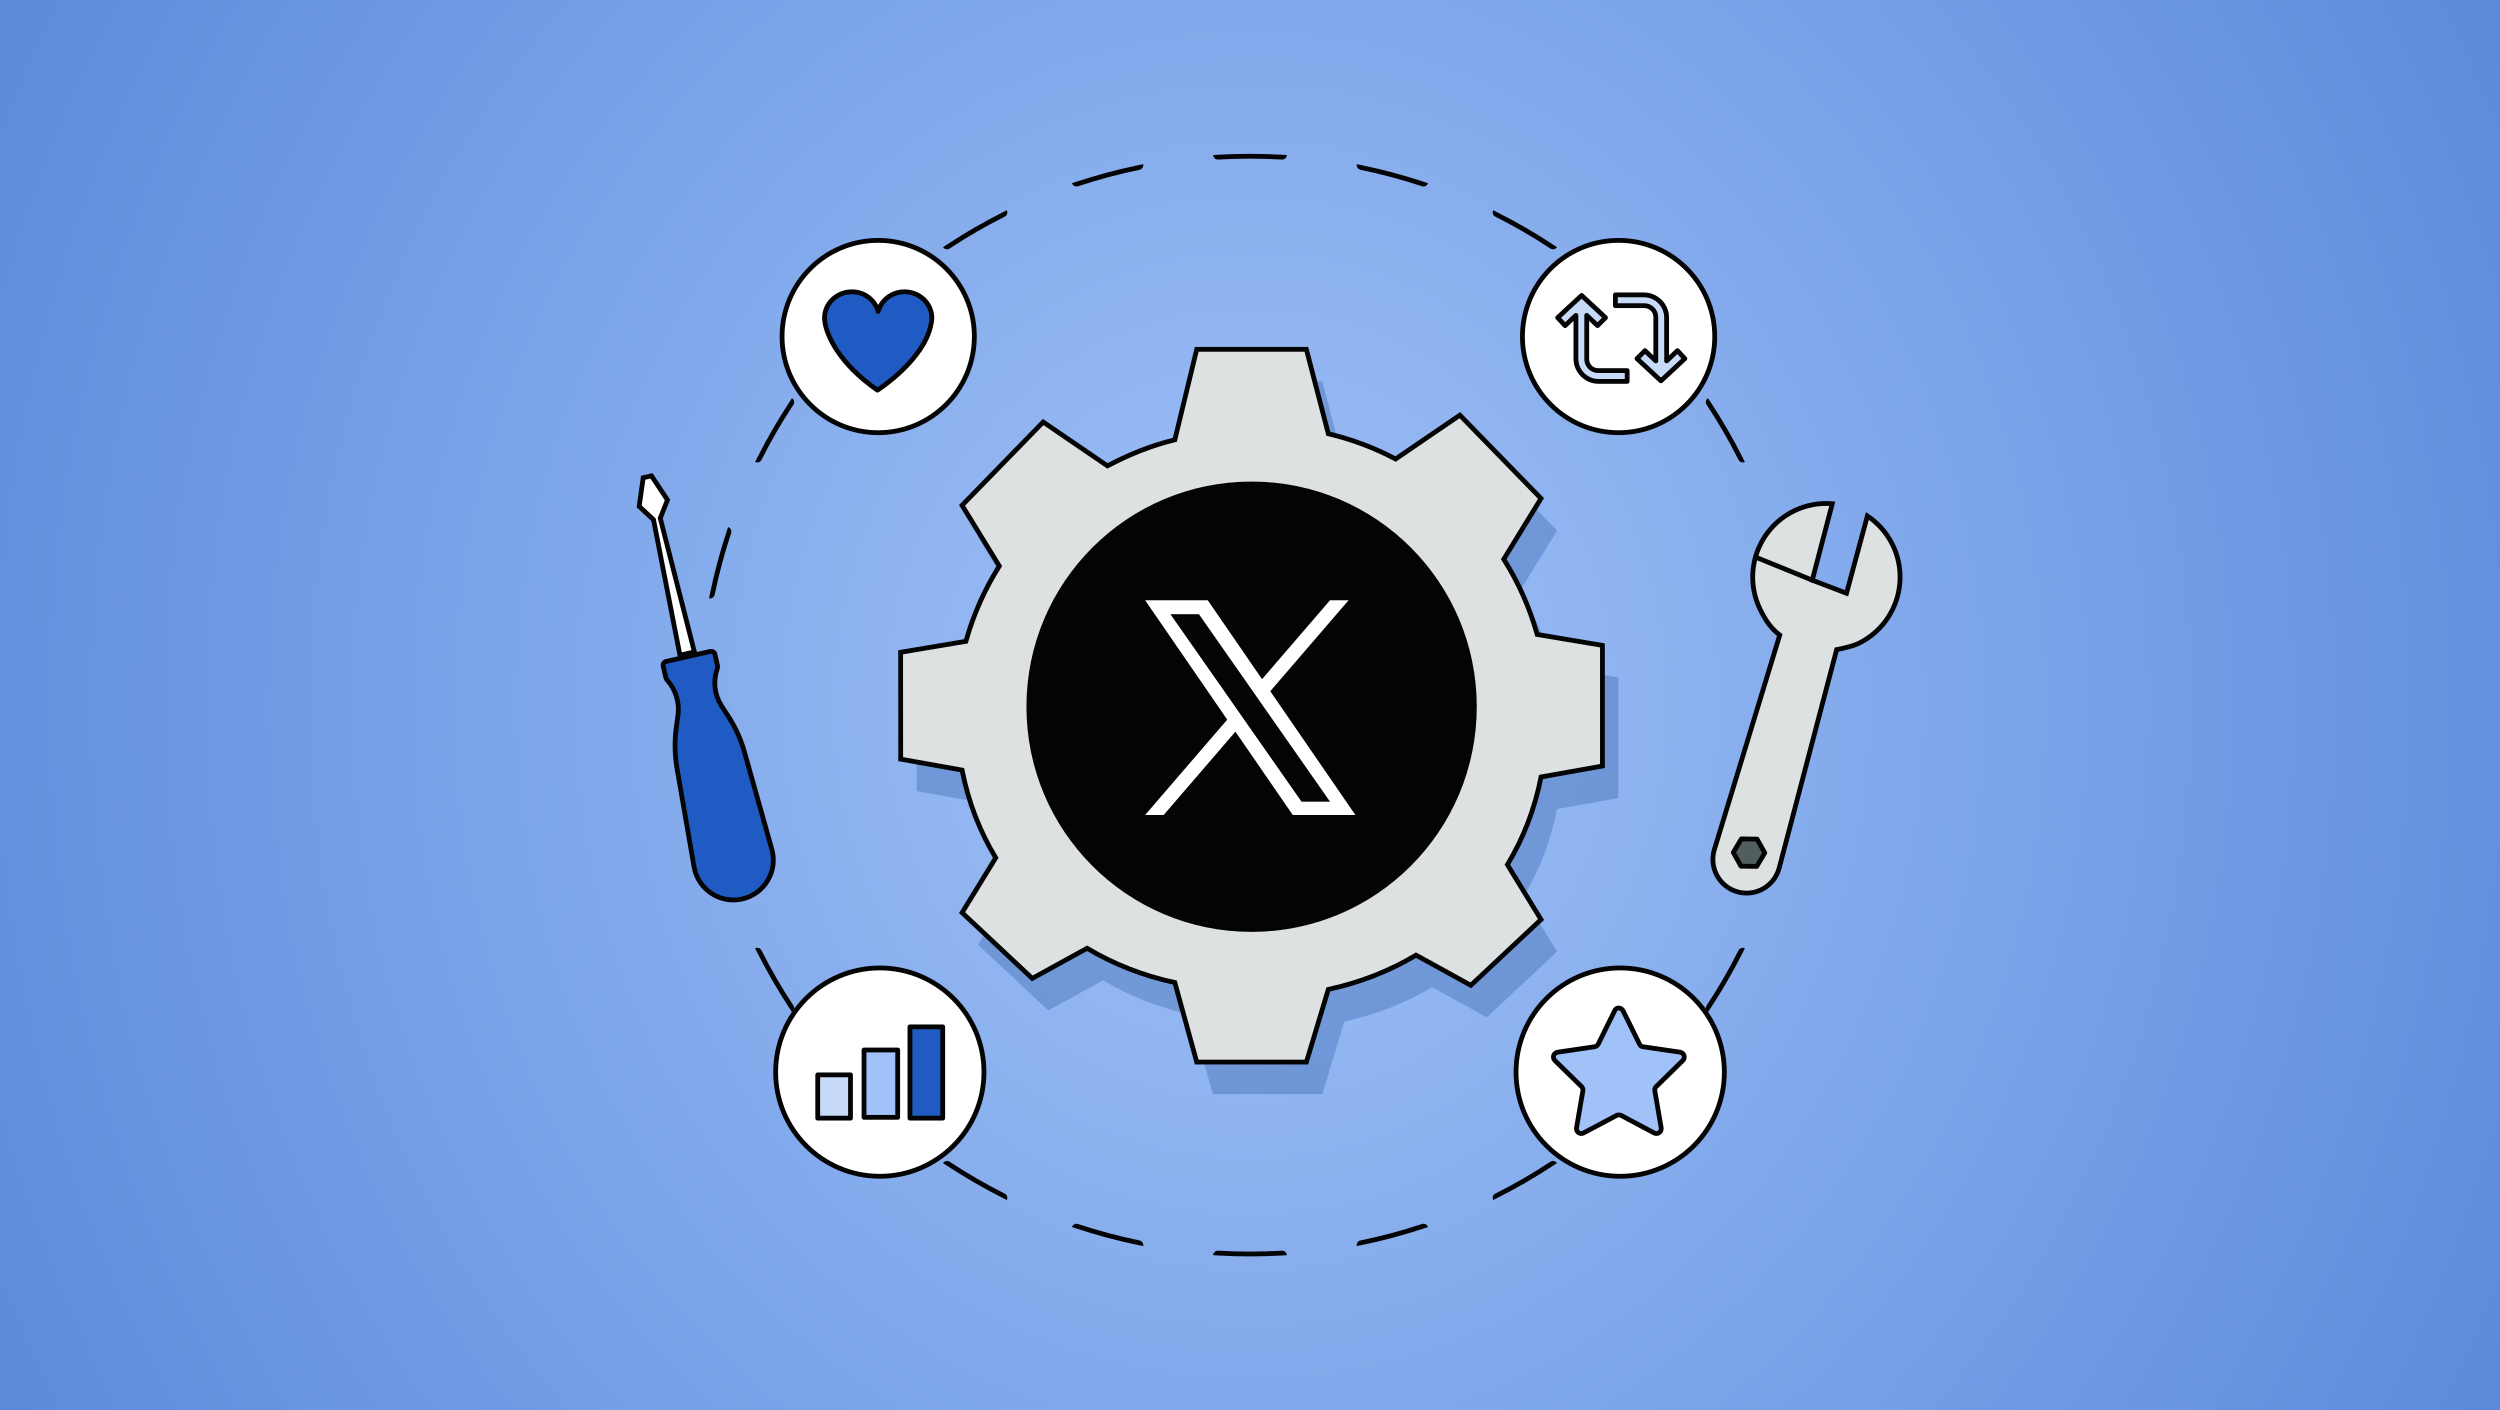 <svg xmlns="http://www.w3.org/2000/svg" width="780" height="440" viewBox="0 0 780 440" fill="none"><rect x="0" y="0" width="780" height="440" fill="#808080" stroke="none"/><rect width="780" height="440" fill="url(#paint0_radial_86617_243)"></rect><path fill-rule="evenodd" clip-rule="evenodd" d="M561.669 230.756C561.685 230.507 561.699 230.257 561.714 230.008C561.904 226.696 562 223.359 562 220C562 216.641 561.904 213.304 561.714 209.992C561.699 209.743 561.685 209.493 561.669 209.244C561.654 208.994 561.638 208.745 561.621 208.495C560.797 208.546 560.169 209.253 560.216 210.078C560.405 213.361 560.5 216.669 560.5 220C560.5 223.331 560.405 226.639 560.216 229.922C560.169 230.747 560.797 231.454 561.621 231.505C561.638 231.256 561.654 231.006 561.669 230.756ZM558.775 253.32C557.966 253.158 557.177 253.68 557.01 254.489C555.669 261.02 553.954 267.415 551.888 273.65C551.629 274.434 552.052 275.28 552.834 275.543C552.915 275.307 552.995 275.07 553.075 274.833C553.155 274.596 553.234 274.359 553.312 274.121C555.396 267.831 557.126 261.38 558.48 254.791C558.53 254.546 558.58 254.301 558.629 254.056C558.678 253.811 558.727 253.566 558.775 253.32ZM544.406 295.868C543.668 295.5 542.77 295.798 542.398 296.536C539.416 302.463 536.097 308.193 532.468 313.699C532.014 314.389 532.203 315.316 532.89 315.773C533.029 315.566 533.168 315.358 533.307 315.15C533.445 314.942 533.583 314.733 533.721 314.525C537.382 308.97 540.729 303.19 543.738 297.21C543.85 296.987 543.962 296.764 544.074 296.54C544.185 296.316 544.296 296.092 544.406 295.868ZM519.483 333.221C518.864 332.675 517.92 332.731 517.37 333.348C512.971 338.288 508.288 342.971 503.348 347.37C502.731 347.92 502.675 348.864 503.221 349.483C503.409 349.318 503.597 349.153 503.784 348.988C503.972 348.822 504.159 348.657 504.345 348.49C509.329 344.052 514.052 339.329 518.49 334.345C518.656 334.159 518.822 333.972 518.988 333.784C519.153 333.597 519.318 333.409 519.483 333.221ZM485.773 362.89C485.316 362.203 484.389 362.014 483.699 362.468C478.193 366.097 472.463 369.416 466.536 372.398C465.798 372.77 465.5 373.668 465.868 374.406C466.092 374.296 466.316 374.185 466.54 374.074C466.764 373.962 466.987 373.85 467.21 373.738C473.19 370.729 478.97 367.382 484.525 363.721C484.733 363.583 484.942 363.445 485.15 363.307C485.358 363.168 485.566 363.029 485.773 362.89ZM445.543 382.834C445.28 382.052 444.434 381.629 443.65 381.888C437.415 383.954 431.02 385.669 424.489 387.01C423.68 387.177 423.158 387.966 423.32 388.775C423.566 388.727 423.811 388.678 424.056 388.629C424.301 388.58 424.546 388.53 424.791 388.48C431.38 387.126 437.831 385.396 444.121 383.312C444.359 383.234 444.596 383.155 444.833 383.075C445.07 382.995 445.307 382.915 445.543 382.834ZM401.505 391.621C401.454 390.797 400.747 390.169 399.922 390.216C396.639 390.405 393.331 390.5 390 390.5C386.669 390.5 383.361 390.405 380.078 390.216C379.253 390.169 378.546 390.797 378.495 391.621C378.744 391.638 378.994 391.654 379.244 391.669C379.493 391.685 379.743 391.699 379.992 391.714C383.304 391.904 386.641 392 390 392C393.359 392 396.696 391.904 400.008 391.714C400.257 391.699 400.507 391.685 400.756 391.669C401.006 391.654 401.255 391.638 401.505 391.621ZM356.68 388.775C356.842 387.966 356.32 387.177 355.511 387.01C348.98 385.669 342.585 383.954 336.35 381.888C335.566 381.629 334.72 382.052 334.457 382.834C334.693 382.915 334.93 382.995 335.167 383.075C335.404 383.155 335.641 383.234 335.879 383.312C342.169 385.396 348.62 387.126 355.209 388.48C355.454 388.53 355.699 388.58 355.944 388.629C356.189 388.678 356.434 388.727 356.68 388.775ZM314.132 374.406C314.5 373.668 314.202 372.77 313.464 372.398C307.537 369.416 301.807 366.097 296.301 362.468C295.611 362.014 294.684 362.203 294.227 362.89C294.434 363.029 294.642 363.168 294.85 363.307C295.058 363.445 295.267 363.583 295.475 363.721C301.03 367.382 306.81 370.729 312.79 373.738C313.013 373.85 313.236 373.962 313.46 374.074C313.684 374.185 313.908 374.296 314.132 374.406ZM276.779 349.483C277.325 348.864 277.269 347.92 276.652 347.37C271.712 342.971 267.029 338.288 262.63 333.348C262.08 332.731 261.136 332.675 260.517 333.221C260.682 333.409 260.847 333.597 261.012 333.784C261.178 333.972 261.343 334.159 261.51 334.345C265.948 339.329 270.671 344.052 275.655 348.49C275.841 348.657 276.028 348.822 276.216 348.988C276.403 349.153 276.591 349.318 276.779 349.483ZM247.11 315.773C247.797 315.316 247.986 314.389 247.532 313.699C243.903 308.193 240.584 302.463 237.602 296.536C237.23 295.798 236.332 295.5 235.594 295.868C235.704 296.092 235.815 296.316 235.926 296.54C236.038 296.764 236.15 296.987 236.262 297.21C239.271 303.19 242.618 308.97 246.279 314.525C246.417 314.733 246.555 314.942 246.693 315.15C246.832 315.358 246.971 315.566 247.11 315.773ZM227.166 275.543C227.948 275.28 228.371 274.434 228.112 273.65C226.046 267.415 224.331 261.02 222.99 254.489C222.824 253.68 222.034 253.158 221.225 253.32C221.273 253.566 221.322 253.811 221.371 254.056C221.42 254.301 221.47 254.546 221.52 254.791C222.874 261.38 224.604 267.831 226.688 274.121C226.766 274.359 226.845 274.596 226.925 274.833C227.005 275.07 227.085 275.307 227.166 275.543ZM218.379 231.505C219.203 231.454 219.831 230.747 219.784 229.922C219.595 226.639 219.5 223.331 219.5 220C219.5 216.669 219.595 213.361 219.784 210.078C219.831 209.253 219.203 208.546 218.379 208.495C218.362 208.744 218.346 208.994 218.331 209.244C218.315 209.493 218.301 209.743 218.286 209.992C218.096 213.304 218 216.641 218 220C218 223.359 218.096 226.696 218.286 230.008C218.301 230.257 218.315 230.507 218.331 230.756C218.346 231.006 218.362 231.255 218.379 231.505ZM221.225 186.68C222.034 186.842 222.824 186.32 222.99 185.511C224.331 178.98 226.046 172.585 228.112 166.35C228.371 165.566 227.948 164.72 227.166 164.457C227.085 164.693 227.005 164.93 226.925 165.167C226.845 165.404 226.766 165.641 226.688 165.879C224.604 172.169 222.874 178.62 221.52 185.209C221.47 185.454 221.42 185.699 221.371 185.944C221.322 186.189 221.273 186.434 221.225 186.68ZM235.594 144.132C236.332 144.5 237.23 144.202 237.602 143.464C240.584 137.537 243.903 131.807 247.532 126.301C247.986 125.611 247.797 124.684 247.11 124.227C246.971 124.434 246.832 124.642 246.693 124.85C246.555 125.058 246.417 125.267 246.279 125.475C242.618 131.03 239.271 136.81 236.262 142.79C236.15 143.013 236.038 143.236 235.926 143.46C235.815 143.684 235.704 143.908 235.594 144.132ZM260.517 106.779C261.136 107.325 262.08 107.269 262.63 106.652C267.029 101.712 271.712 97.029 276.652 92.63C277.269 92.08 277.325 91.136 276.779 90.517C276.591 90.682 276.403 90.847 276.216 91.012C276.028 91.178 275.841 91.344 275.655 91.51C270.671 95.948 265.948 100.671 261.51 105.655C261.343 105.841 261.178 106.028 261.012 106.216C260.847 106.403 260.682 106.591 260.517 106.779ZM294.227 77.11C294.684 77.797 295.611 77.986 296.301 77.531C301.807 73.903 307.537 70.584 313.464 67.602C314.202 67.23 314.5 66.332 314.132 65.594C313.908 65.704 313.684 65.815 313.46 65.926C313.236 66.038 313.013 66.15 312.79 66.262C306.81 69.271 301.03 72.618 295.475 76.279C295.267 76.417 295.058 76.555 294.85 76.693C294.642 76.832 294.434 76.971 294.227 77.11ZM334.457 57.166C334.72 57.948 335.566 58.371 336.35 58.112C342.585 56.046 348.98 54.331 355.511 52.99C356.32 52.824 356.842 52.034 356.68 51.225C356.434 51.273 356.189 51.322 355.944 51.371C355.699 51.42 355.454 51.47 355.209 51.52C348.62 52.874 342.169 54.604 335.879 56.688C335.641 56.766 335.404 56.845 335.167 56.925C334.93 57.005 334.693 57.085 334.457 57.166ZM378.495 48.379C378.546 49.203 379.253 49.831 380.078 49.784C383.361 49.596 386.669 49.5 390 49.5C393.331 49.5 396.639 49.596 399.922 49.784C400.747 49.831 401.454 49.203 401.505 48.379C401.256 48.362 401.006 48.346 400.756 48.331C400.507 48.316 400.257 48.301 400.008 48.286C396.696 48.096 393.359 48 390 48C386.641 48 383.304 48.096 379.992 48.286C379.743 48.301 379.493 48.316 379.244 48.331C378.994 48.346 378.745 48.362 378.495 48.379ZM423.32 51.225C423.158 52.034 423.68 52.824 424.489 52.99C431.02 54.331 437.415 56.046 443.65 58.112C444.434 58.371 445.28 57.948 445.543 57.166C445.307 57.085 445.07 57.005 444.833 56.925C444.596 56.845 444.359 56.766 444.121 56.688C437.831 54.604 431.38 52.874 424.791 51.52C424.546 51.47 424.301 51.42 424.056 51.371C423.811 51.322 423.566 51.273 423.32 51.225ZM465.868 65.594C465.5 66.332 465.798 67.23 466.536 67.602C472.463 70.584 478.193 73.903 483.699 77.531C484.389 77.986 485.316 77.797 485.773 77.11C485.566 76.971 485.358 76.832 485.15 76.693C484.942 76.555 484.733 76.417 484.525 76.279C478.97 72.618 473.19 69.271 467.21 66.262C466.987 66.15 466.764 66.038 466.54 65.926C466.316 65.815 466.092 65.704 465.868 65.594ZM503.221 90.517C502.675 91.136 502.731 92.08 503.348 92.63C508.288 97.029 512.971 101.712 517.37 106.652C517.92 107.269 518.864 107.325 519.483 106.779C519.318 106.591 519.153 106.403 518.988 106.216C518.822 106.028 518.657 105.841 518.49 105.655C514.052 100.671 509.329 95.948 504.345 91.51C504.159 91.344 503.972 91.178 503.784 91.012C503.597 90.847 503.409 90.682 503.221 90.517ZM532.89 124.227C532.203 124.684 532.014 125.611 532.468 126.301C536.097 131.807 539.416 137.537 542.398 143.464C542.77 144.202 543.668 144.5 544.406 144.132C544.296 143.908 544.185 143.684 544.074 143.46C543.962 143.236 543.85 143.013 543.738 142.79C540.729 136.81 537.382 131.03 533.721 125.475C533.583 125.267 533.445 125.058 533.307 124.85C533.168 124.642 533.029 124.434 532.89 124.227ZM552.834 164.457C552.052 164.72 551.629 165.566 551.888 166.35C553.954 172.585 555.669 178.98 557.01 185.511C557.177 186.32 557.966 186.842 558.775 186.68C558.727 186.434 558.678 186.189 558.629 185.944C558.58 185.699 558.53 185.454 558.48 185.209C557.126 178.62 555.396 172.169 553.312 165.879C553.234 165.641 553.155 165.404 553.075 165.167C552.995 164.93 552.915 164.693 552.834 164.457Z" fill="#040404"></path><path opacity="0.25" fill-rule="evenodd" clip-rule="evenodd" d="M371.54 147.235L378.382 119H412.591L419.433 145.325C426.83 147.073 433.871 149.744 440.425 153.21L460.485 139.526L485.8 165.525L474.169 184.467C478.712 191.662 482.252 199.553 484.592 207.945L504.958 211.366V248.997L485.8 252.418C483.854 262.41 480.258 271.601 475.306 279.786L485.8 296.891L463.906 317.417L446.801 308.006C438.533 312.948 429.312 316.58 419.433 318.694L412.591 341.363H378.382L371.54 316.546C361.661 314.432 352.44 310.801 344.172 305.859L327.067 315.269L305.173 294.743L315.667 277.638C310.714 269.454 307.119 260.263 305.173 250.271L286.015 246.85L286 213.51L306.365 210.089C308.706 201.697 312.246 193.806 316.789 186.611L305.157 167.669L330.473 141.67L350.532 155.354C357.087 151.888 364.142 148.983 371.54 147.235ZM395.085 291.022C428.451 291.022 455.5 263.784 455.5 230.184C455.5 196.584 428.451 169.346 395.085 169.346C361.718 169.346 334.669 196.584 334.669 230.184C334.669 263.784 361.718 291.022 395.085 291.022Z" fill="#0C3F89"></path><path d="M274 135C290.569 135 304 121.569 304 105C304 88.431 290.569 75 274 75C257.431 75 244 88.431 244 105C244 121.569 257.431 135 274 135Z" fill="white" stroke="#040404" stroke-width="1.5" stroke-miterlimit="10" stroke-linecap="round" stroke-linejoin="round"></path><path d="M290.73 99.236C290.73 94.71 286.914 91.042 282.205 91.042C278.254 91.042 274.952 93.655 273.991 97.164C273.03 93.655 269.729 91.042 265.777 91.042C261.068 91.042 257.252 94.71 257.252 99.236C257.252 99.236 257.252 99.787 257.407 100.711C257.427 100.786 257.427 100.87 257.446 100.944C258.077 104.528 261.534 113.209 273.748 121.73C273.748 121.73 288.419 112.397 290.487 101.094C290.643 100.506 290.73 99.88 290.73 99.236Z" fill="#205BC3" stroke="#040404" stroke-width="1.5" stroke-linecap="round" stroke-linejoin="round"></path><path fill-rule="evenodd" clip-rule="evenodd" d="M366.54 137.235L373.382 109H407.591L414.433 135.325C421.83 137.073 428.871 139.744 435.425 143.21L455.485 129.526L480.8 155.525L469.169 174.467C473.712 181.662 477.252 189.553 479.592 197.945L499.958 201.366V238.997L480.8 242.418C478.854 252.41 475.258 261.601 470.306 269.786L480.8 286.891L458.906 307.417L441.801 298.006C433.533 302.948 424.312 306.58 414.433 308.694L407.591 331.363H373.382L366.54 306.546C356.661 304.432 347.44 300.801 339.172 295.859L322.067 305.269L300.173 284.743L310.667 267.638C305.714 259.454 302.119 250.263 300.173 240.271L281.015 236.85L281 203.51L301.365 200.089C303.706 191.697 307.246 183.806 311.789 176.611L300.157 157.669L325.473 131.67L345.532 145.354C352.087 141.888 359.142 138.983 366.54 137.235ZM390.085 281.022C423.451 281.022 450.5 253.784 450.5 220.184C450.5 186.584 423.451 159.346 390.085 159.346C356.718 159.346 329.669 186.584 329.669 220.184C329.669 253.784 356.718 281.022 390.085 281.022Z" fill="#DEE1E1"></path><path d="M373.382 109V108.25H372.792L372.653 108.823L373.382 109ZM366.54 137.235L366.712 137.965L367.16 137.859L367.268 137.412L366.54 137.235ZM407.591 109L408.317 108.811L408.171 108.25H407.591V109ZM414.433 135.325L413.707 135.514L413.821 135.951L414.261 136.055L414.433 135.325ZM435.425 143.21L435.075 143.873L435.475 144.084L435.848 143.829L435.425 143.21ZM455.485 129.526L456.022 129.003L455.583 128.551L455.062 128.906L455.485 129.526ZM480.8 155.525L481.439 155.918L481.745 155.42L481.337 155.002L480.8 155.525ZM469.169 174.467L468.53 174.074L468.285 174.472L468.535 174.867L469.169 174.467ZM479.592 197.945L478.87 198.147L478.998 198.606L479.468 198.685L479.592 197.945ZM499.958 201.366H500.708V200.732L500.082 200.627L499.958 201.366ZM499.958 238.997L500.089 239.735L500.708 239.625V238.997H499.958ZM480.8 242.418L480.668 241.68L480.162 241.77L480.064 242.275L480.8 242.418ZM470.306 269.786L469.665 269.398L469.428 269.789L469.667 270.178L470.306 269.786ZM480.8 286.891L481.313 287.438L481.759 287.02L481.439 286.499L480.8 286.891ZM458.906 307.417L458.544 308.074L459.022 308.336L459.419 307.964L458.906 307.417ZM441.801 298.006L442.163 297.349L441.786 297.142L441.416 297.363L441.801 298.006ZM414.433 308.694L414.276 307.96L413.843 308.053L413.715 308.477L414.433 308.694ZM407.591 331.363V332.113H408.148L408.309 331.58L407.591 331.363ZM373.382 331.363L372.659 331.563L372.81 332.113H373.382V331.363ZM366.54 306.546L367.263 306.347L367.142 305.908L366.697 305.813L366.54 306.546ZM339.172 295.859L339.557 295.215L339.187 294.995L338.81 295.202L339.172 295.859ZM322.067 305.269L321.554 305.816L321.951 306.189L322.428 305.926L322.067 305.269ZM300.173 284.743L299.533 284.351L299.214 284.872L299.66 285.29L300.173 284.743ZM310.667 267.638L311.306 268.031L311.545 267.641L311.308 267.25L310.667 267.638ZM300.173 240.271L300.909 240.127L300.811 239.623L300.305 239.532L300.173 240.271ZM281.015 236.85L280.265 236.85L280.265 237.478L280.883 237.588L281.015 236.85ZM281 203.51L280.876 202.771L280.25 202.876L280.25 203.511L281 203.51ZM301.365 200.089L301.489 200.829L301.96 200.75L302.088 200.291L301.365 200.089ZM311.789 176.611L312.423 177.011L312.672 176.616L312.428 176.218L311.789 176.611ZM300.157 157.669L299.62 157.146L299.213 157.564L299.518 158.062L300.157 157.669ZM325.473 131.67L325.895 131.05L325.375 130.695L324.935 131.147L325.473 131.67ZM345.532 145.354L345.109 145.973L345.483 146.228L345.883 146.017L345.532 145.354ZM372.653 108.823L365.811 137.059L367.268 137.412L374.11 109.177L372.653 108.823ZM407.591 108.25H373.382V109.75H407.591V108.25ZM415.159 135.137L408.317 108.811L406.865 109.189L413.707 135.514L415.159 135.137ZM435.776 142.547C429.166 139.051 422.066 136.358 414.606 134.596L414.261 136.055C421.595 137.788 428.575 140.436 435.075 143.873L435.776 142.547ZM455.062 128.906L435.003 142.59L435.848 143.829L455.908 130.145L455.062 128.906ZM481.337 155.002L456.022 129.003L454.948 130.049L480.263 156.048L481.337 155.002ZM469.808 174.859L481.439 155.918L480.161 155.133L468.53 174.074L469.808 174.859ZM480.315 197.744C477.955 189.28 474.385 181.322 469.803 174.066L468.535 174.867C473.04 182.001 476.55 189.826 478.87 198.147L480.315 197.744ZM500.082 200.627L479.717 197.206L479.468 198.685L499.833 202.106L500.082 200.627ZM500.708 238.997V201.366H499.208V238.997H500.708ZM480.932 243.156L500.089 239.735L499.826 238.259L480.668 241.68L480.932 243.156ZM470.948 270.174C475.946 261.913 479.573 252.64 481.536 242.561L480.064 242.275C478.134 252.181 474.571 261.289 469.665 269.398L470.948 270.174ZM481.439 286.499L470.946 269.394L469.667 270.178L480.161 287.283L481.439 286.499ZM459.419 307.964L481.313 287.438L480.287 286.344L458.393 306.869L459.419 307.964ZM441.439 298.664L458.544 308.074L459.267 306.759L442.163 297.349L441.439 298.664ZM414.59 309.427C424.547 307.296 433.846 303.635 442.186 298.65L441.416 297.363C433.22 302.261 424.076 305.863 414.276 307.96L414.59 309.427ZM408.309 331.58L415.151 308.91L413.715 308.477L406.873 331.147L408.309 331.58ZM373.382 332.113H407.591V330.613H373.382V332.113ZM365.817 306.746L372.659 331.563L374.105 331.164L367.263 306.347L365.817 306.746ZM338.787 296.503C347.127 301.488 356.426 305.149 366.383 307.28L366.697 305.813C356.897 303.716 347.752 300.114 339.557 295.215L338.787 296.503ZM322.428 305.926L339.533 296.516L338.81 295.202L321.705 304.612L322.428 305.926ZM299.66 285.29L321.554 305.816L322.58 304.722L300.686 284.196L299.66 285.29ZM310.027 267.246L299.533 284.351L300.812 285.136L311.306 268.031L310.027 267.246ZM299.436 240.414C301.4 250.493 305.027 259.766 310.025 268.027L311.308 267.25C306.402 259.141 302.839 250.034 300.909 240.127L299.436 240.414ZM280.883 237.588L300.041 241.009L300.305 239.532L281.147 236.111L280.883 237.588ZM280.25 203.511L280.265 236.85L281.765 236.849L281.75 203.51L280.25 203.511ZM301.241 199.35L280.876 202.771L281.124 204.25L301.489 200.829L301.241 199.35ZM311.155 176.21C306.573 183.466 303.003 191.424 300.643 199.888L302.088 200.291C304.408 191.97 307.918 184.145 312.423 177.011L311.155 176.21ZM299.518 158.062L311.15 177.003L312.428 176.218L300.797 157.277L299.518 158.062ZM324.935 131.147L299.62 157.146L300.695 158.192L326.01 132.193L324.935 131.147ZM345.955 144.734L325.895 131.05L325.05 132.289L345.109 145.973L345.955 144.734ZM366.367 136.505C358.894 138.271 351.779 141.202 345.182 144.691L345.883 146.017C352.396 142.573 359.391 139.695 366.712 137.965L366.367 136.505ZM449.75 220.184C449.75 253.374 423.032 280.272 390.085 280.272V281.772C423.871 281.772 451.25 254.193 451.25 220.184H449.75ZM390.085 160.096C423.032 160.096 449.75 186.993 449.75 220.184H451.25C451.25 186.174 423.871 158.596 390.085 158.596V160.096ZM330.419 220.184C330.419 186.993 357.137 160.096 390.085 160.096V158.596C356.299 158.596 328.919 186.174 328.919 220.184H330.419ZM390.085 280.272C357.137 280.272 330.419 253.374 330.419 220.184H328.919C328.919 254.193 356.299 281.772 390.085 281.772V280.272Z" fill="#040404"></path><path d="M390.5 290C352.116 290 321 258.884 321 220.5C321 182.116 352.116 151 390.5 151C428.884 151 460 182.116 460 220.5C460 258.884 428.884 290 390.5 290Z" fill="#040404" stroke="#040404" stroke-width="1.5" stroke-miterlimit="10"></path><path d="M396.333 215.652L420.749 187.285H414.967L393.759 211.906L376.825 187.285H357.285L382.893 224.526L357.285 254.273H363.068L385.451 228.272L403.338 254.273H422.878L396.317 215.652H396.333ZM388.406 224.859L385.816 221.144L365.165 191.635H374.061L390.725 215.446L393.314 219.16L414.967 250.114H406.071L388.406 224.859Z" fill="white"></path><path d="M505.5 367C523.449 367 538 352.449 538 334.5C538 316.551 523.449 302 505.5 302C487.551 302 473 316.551 473 334.5C473 352.449 487.551 367 505.5 367Z" fill="white" stroke="#040404" stroke-width="1.5" stroke-miterlimit="10" stroke-linecap="round" stroke-linejoin="round"></path><path d="M506.374 315.323L511.539 325.786C511.737 326.184 512.135 326.583 512.631 326.583L524.153 328.277C525.444 328.476 525.94 329.971 525.046 330.868L516.703 339.039C516.306 339.438 516.207 339.936 516.306 340.335L518.293 351.894C518.491 353.09 517.2 354.086 516.108 353.488L505.778 348.008C505.381 347.808 504.785 347.808 504.388 348.008L494.058 353.488C492.966 354.086 491.675 353.09 491.873 351.894L493.86 340.335C493.959 339.836 493.76 339.338 493.462 339.039L485.119 330.868C484.226 329.971 484.722 328.476 486.013 328.277L497.535 326.583C498.031 326.483 498.428 326.184 498.627 325.786L503.792 315.323C504.189 314.226 505.778 314.226 506.374 315.323Z" fill="#A1C2F8" stroke="#040404" stroke-width="1.5" stroke-miterlimit="10"></path><path d="M505 135C521.569 135 535 121.569 535 105C535 88.431 521.569 75 505 75C488.431 75 475 88.431 475 105C475 121.569 488.431 135 505 135Z" fill="white" stroke="#040404" stroke-width="1.5" stroke-miterlimit="10" stroke-linecap="round" stroke-linejoin="round"></path><path d="M498.611 115.627H507.67V119.002H498.789C494.865 119.002 491.684 115.821 491.684 111.897V98.397L488.309 101.595L486 99.108L493.46 92.181L500.92 99.108L498.434 101.595L495.059 98.397V112.075C495.059 114.037 496.649 115.627 498.611 115.627Z" fill="#C7DBF9" stroke="#040404" stroke-width="1.5" stroke-linejoin="round"></path><path d="M513.059 95.375H504V92H512.881C516.805 92 519.986 95.181 519.986 99.105V112.604L523.361 109.407L525.67 111.894L518.21 118.821L510.75 111.894L513.236 109.407L516.611 112.604V98.927C516.611 96.965 515.021 95.375 513.059 95.375Z" fill="#C7DBF9" stroke="#040404" stroke-width="1.5" stroke-linejoin="round"></path><path d="M274.5 367C292.449 367 307 352.449 307 334.5C307 316.551 292.449 302 274.5 302C256.551 302 242 316.551 242 334.5C242 352.449 256.551 367 274.5 367Z" fill="white" stroke="#040404" stroke-width="1.5" stroke-miterlimit="10"></path><path d="M280.081 327.602H269.576V348.612H280.081V327.602Z" fill="#A1C2F8" stroke="#040404" stroke-width="1.5" stroke-miterlimit="10" stroke-linecap="round" stroke-linejoin="round"></path><path d="M294.124 320.381H283.901V348.859H294.124V320.381Z" fill="#205BC3" stroke="#040404" stroke-width="1.5" stroke-miterlimit="10" stroke-linecap="round" stroke-linejoin="round"></path><path d="M265.354 335.349H255.131V348.861H265.354V335.349Z" fill="#C7DBF9" stroke="#040404" stroke-width="1.5" stroke-miterlimit="10" stroke-linecap="round" stroke-linejoin="round"></path><path d="M573.036 202.681L555.108 270.809C553.613 276.488 547.758 279.842 542.103 278.259C536.42 276.668 533.159 270.712 534.88 265.067L555.28 198.139C552.503 196.025 550.79 193.46 549.16 190.104C543.615 178.68 548.376 164.928 559.795 159.373C563.621 157.52 567.715 156.839 571.672 157.156C569.568 165.293 565.424 181.022 565.424 181.022L576.112 185.096L582.627 160.976C585.896 163.168 588.658 166.203 590.511 170.005C596.055 181.429 591.295 195.181 579.876 200.735C578.024 201.636 574.978 202.308 573.036 202.681Z" fill="#DEE1E1" stroke="#040404" stroke-width="1.5" stroke-miterlimit="10"></path><path d="M565.419 181.009L547.705 173.809" stroke="#040404" stroke-width="1.5" stroke-miterlimit="10" stroke-linecap="round" stroke-linejoin="round"></path><path d="M550.611 266.093L548.207 261.806L543.303 261.733L540.783 265.957L543.186 270.243L548.101 270.311L550.611 266.093Z" fill="#515E5F" stroke="#040404" stroke-width="1.5" stroke-miterlimit="10" stroke-linecap="round" stroke-linejoin="round"></path><path d="M240.807 264.962L232.251 234.572C231.158 230.688 229.487 226.991 227.296 223.603L225.145 220.278C222.905 216.815 222.404 212.508 223.79 208.624C223.902 208.311 223.922 207.972 223.849 207.648L223.046 204.108C222.905 203.483 222.283 203.092 221.659 203.233L207.785 206.378C207.16 206.52 206.769 207.141 206.91 207.765L207.725 211.358C207.794 211.663 207.94 211.946 208.15 212.179C210.841 215.172 212.077 219.198 211.527 223.186L211.006 226.966C210.423 231.202 210.497 235.502 211.226 239.715L216.546 270.461C217.762 277.487 224.618 282.06 231.572 280.484C238.526 278.907 242.74 271.826 240.807 264.962Z" fill="#205BC3" stroke="#040404" stroke-width="1.5"></path><path d="M212.139 204.432L216.656 203.409L206.064 161.905L206.004 161.669L206.093 161.444L208.249 155.989L203.254 148.458L200.679 149.042L199.42 157.991L203.717 161.982L203.896 162.149L203.942 162.388L212.139 204.432Z" fill="white" stroke="#040404" stroke-width="1.5"></path><defs><radialGradient id="paint0_radial_86617_243" cx="0" cy="0" r="1" gradientUnits="userSpaceOnUse" gradientTransform="translate(390 220) rotate(90) scale(889 808.97)"><stop stop-color="#A1C2F8"></stop><stop offset="0.995" stop-color="#205BC3"></stop></radialGradient></defs></svg>